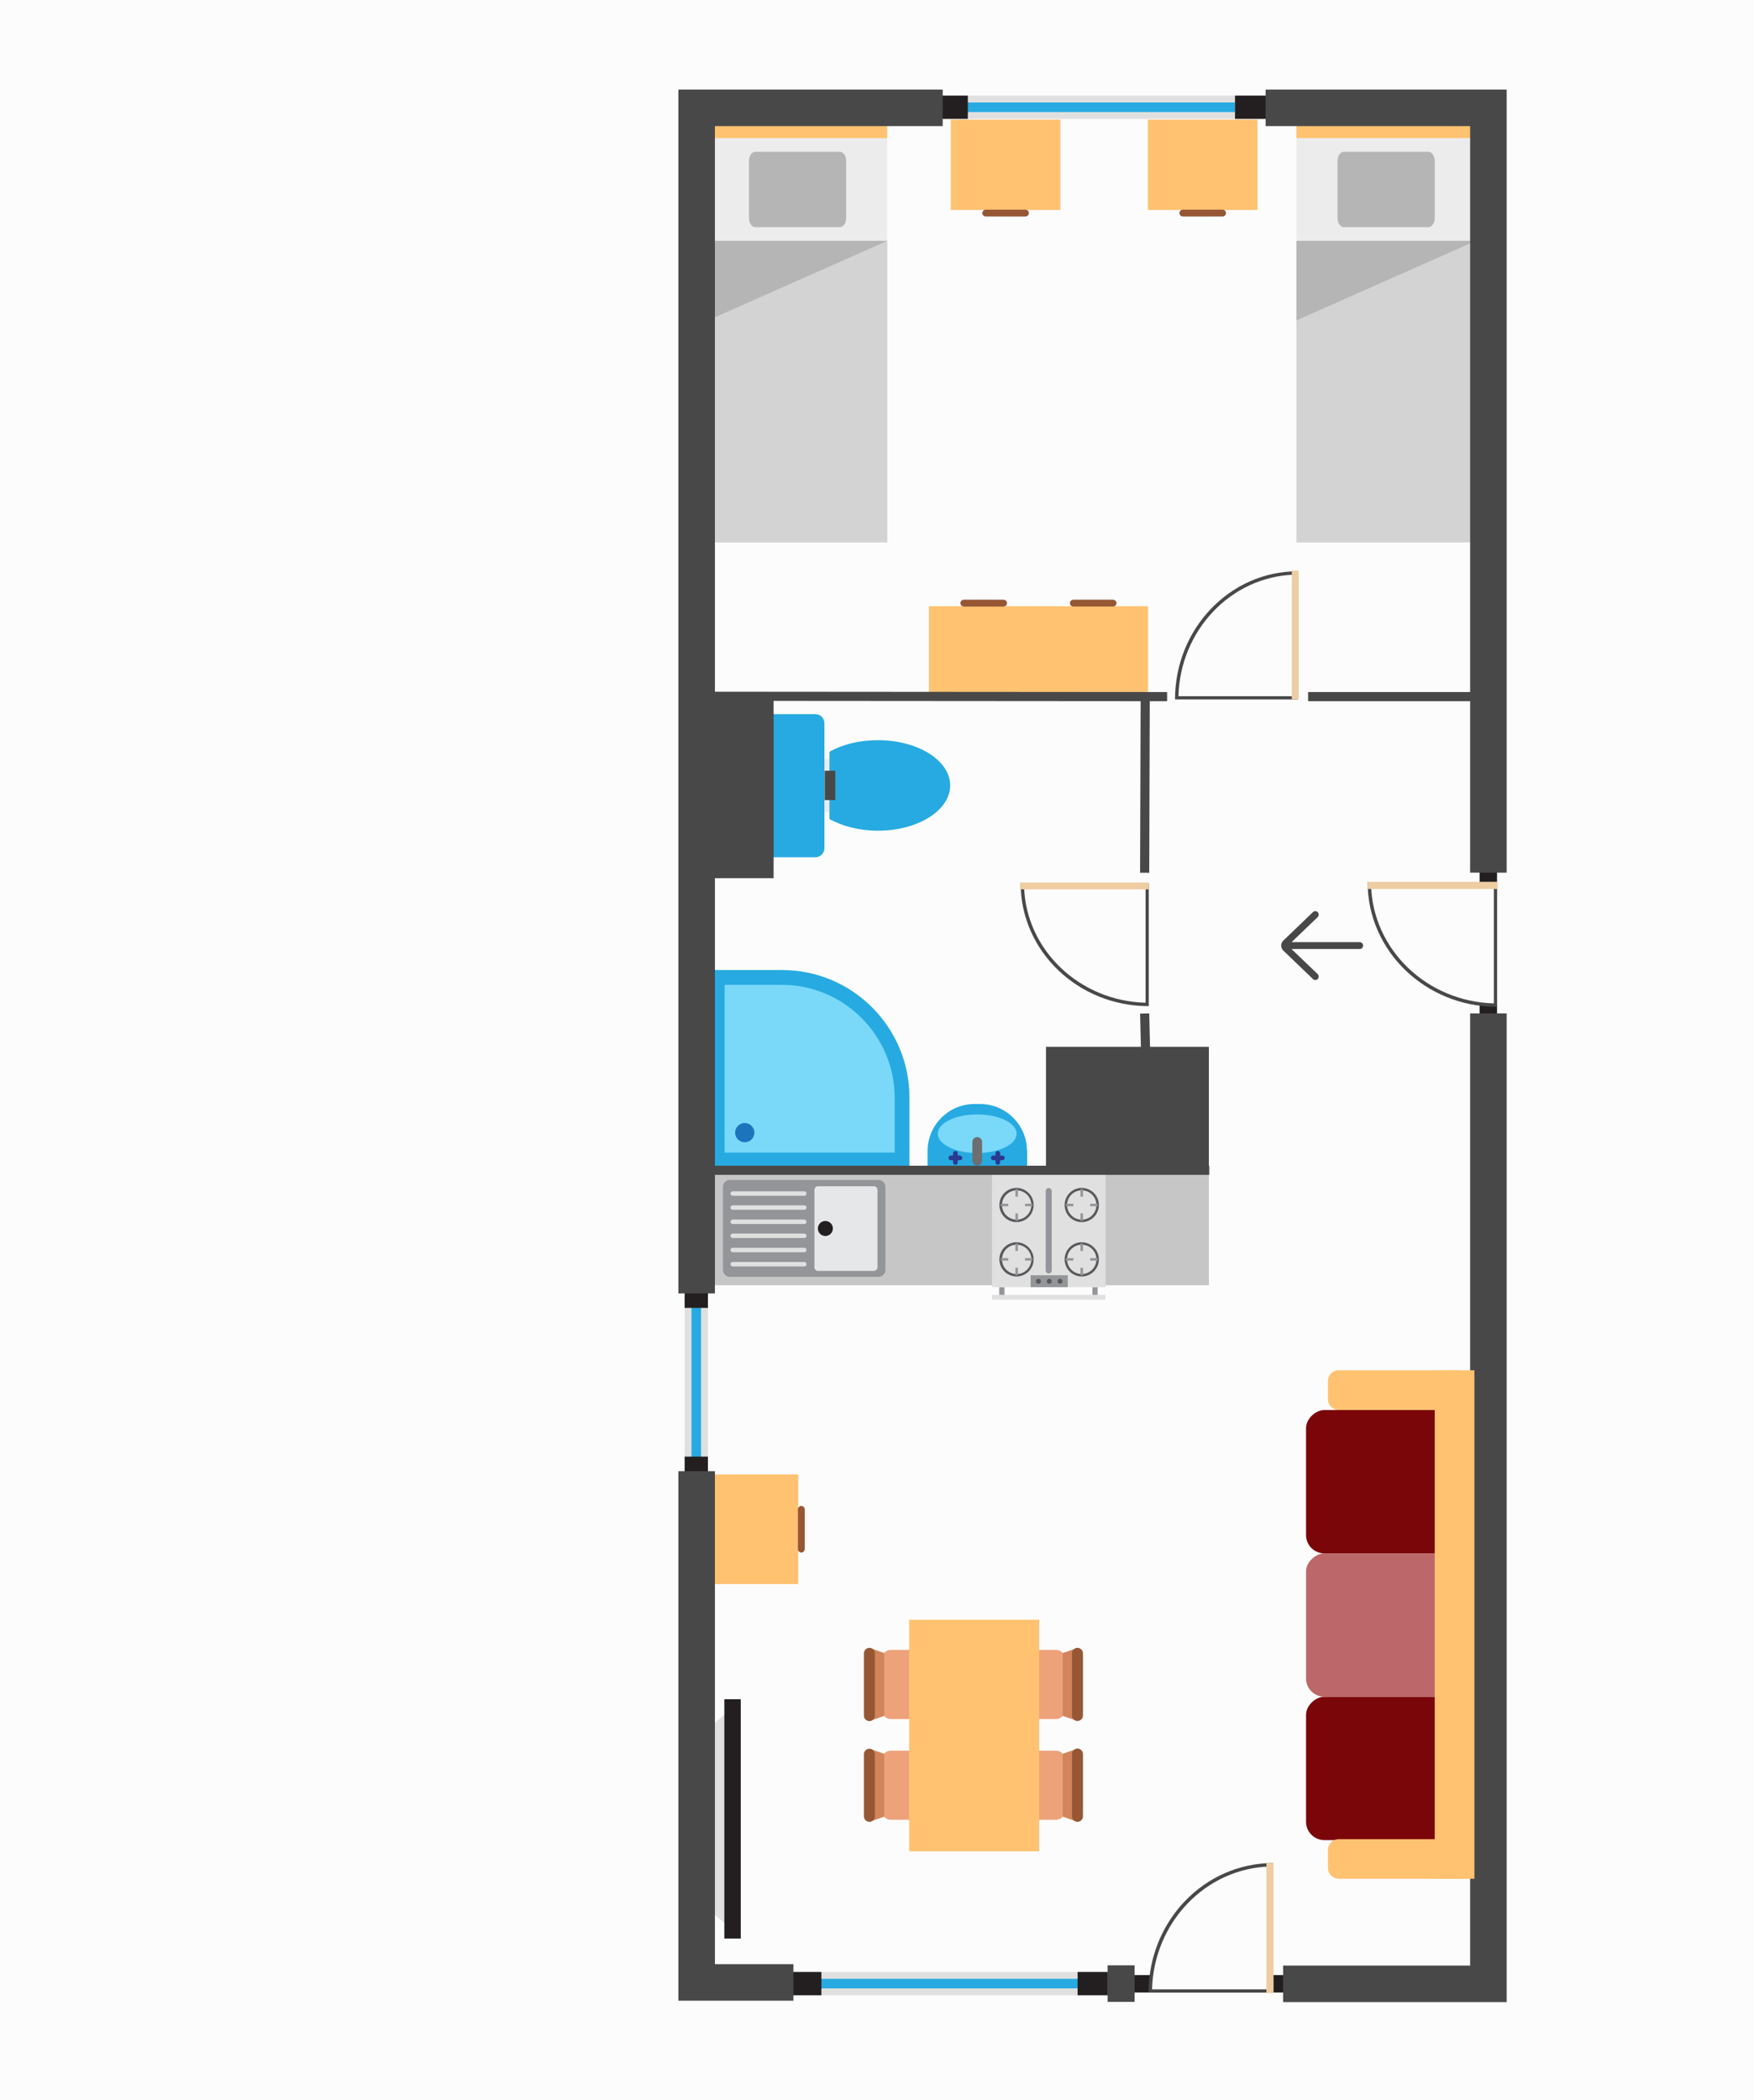 <svg xmlns="http://www.w3.org/2000/svg" width="960" height="1149" viewBox="0 0 960 1149">
    <g fill="none" fill-rule="evenodd">
        <path fill="#FCFCFC" d="M0 0H960V1149H0z"/>
        <g>
            <g transform="rotate(-90 733.5 359) translate(.5 .221)">
                <rect width="1025.825" height="430.749" x="7.124" y="8.99" fill="#FCFCFC" rx="1"/>
                <g fill-rule="nonzero">
                    <path fill="#E0E0E0" d="M14.772 16.481L4.799 4.495 126.054 4.495 116.155 16.481z" transform="rotate(-180 81.174 15.357)"/>
                    <path fill="#231F20" d="M0 0H130.928V8.99H0z" transform="rotate(-180 81.174 15.357)"/>
                </g>
                <g fill-rule="nonzero">
                    <path fill="#EBEBEB" d="M24.984 23.636H53.901V35.246H24.984z" transform="translate(622.769 47.195)"/>
                    <path fill="#27AAE1" d="M.219.415v23.912c0 2.764 2.213 4.976 4.98 4.976h68.349c2.767 0 4.98-2.212 4.98-4.976V.415H.219zM21.11 32.067c-3.873 7.05-6.364 16.31-6.364 26.538 0 21.839 11.069 39.53 24.766 39.53 13.697 0 24.766-17.691 24.766-39.53 0-10.228-2.352-19.489-6.365-26.538H21.11z" transform="translate(622.769 47.195)"/>
                    <path fill="#484848" d="M31.487 29.441H47.536V35.246H31.487z" transform="translate(622.769 47.195)"/>
                </g>
                <g fill-rule="nonzero" transform="translate(451.798 132.596)">
                    <path fill="#27AAE1" d="M10.472 54.786c14.238 0 25.72-11.563 25.72-25.695v-3.029c0-14.224-11.574-25.695-25.72-25.695H.827v54.51h9.645v-.091z"/>
                    <path fill="#2B3990" d="M7.992 41.296v-1.193h1.194c.735 0 1.286-.55 1.286-1.285 0-.734-.551-1.285-1.286-1.285H7.992V36.34c0-.734-.551-1.285-1.286-1.285s-1.286.551-1.286 1.285v1.193H4.226c-.735 0-1.287.55-1.287 1.285 0 .734.552 1.285 1.287 1.285H5.42v1.193c0 .734.55 1.284 1.286 1.284.735 0 1.286-.642 1.286-1.284zM7.992 18.078v-1.193h1.194c.735 0 1.286-.55 1.286-1.284 0-.735-.551-1.285-1.286-1.285H7.992v-1.193c0-.734-.551-1.285-1.286-1.285s-1.286.55-1.286 1.285v1.193H4.226c-.735 0-1.287.55-1.287 1.285 0 .734.552 1.284 1.287 1.284H5.42v1.193c0 .734.55 1.285 1.286 1.285.735-.092 1.286-.642 1.286-1.285z"/>
                    <ellipse cx="19.933" cy="27.53" fill="#7AD8F9" rx="10.564" ry="21.566"/>
                    <path fill="#6D6E71" d="M5.236 30.192c-1.47 0-2.664-1.193-2.664-2.662 0-1.468 1.194-2.66 2.664-2.66h10.196c1.47 0 2.664 1.192 2.664 2.66 0 1.469-1.194 2.662-2.664 2.662H5.236z"/>
                </g>
                <g fill-rule="nonzero" transform="translate(453.298 13.735)">
                    <path fill="#7AD8F9" d="M103.868 39.453c0 36.215-29.566 65.752-65.817 65.752H4.114V4.137h99.754v35.316z"/>
                    <path fill="#27AAE1" d="M8.099 8.118h91.784v31.335c0 34.032-27.767 61.77-61.832 61.77H8.099V8.119M.129.156v109.158h38.05c38.565 0 69.803-31.206 69.803-69.733V.284H.129V.156z"/>
                    <ellipse cx="19.025" cy="19.162" fill="#1C75BC" rx="5.271" ry="5.265"/>
                </g>
                <g fill-rule="nonzero">
                    <g>
                        <path fill="#EDA27A" d="M34.644 1.498c2.625 0 4.724 2.098 4.724 4.72V34.61c0 2.622-2.1 4.72-4.724 4.72H14.697c-2.624 0-4.724-2.098-4.724-4.72V6.218c0-2.622 2.1-4.72 4.724-4.72h19.947z" transform="translate(79.112 97.761) rotate(-90 68.011 52.244)"/>
                        <path fill="#D2845B" d="M11.098 3.221L11.098 37.606 2.999 40.453 2.999 0.375z" transform="translate(79.112 97.761) rotate(-90 68.011 52.244)"/>
                        <path fill="#965735" d="M3 .375c1.65 0 2.999 1.348 2.999 2.996v34.085c0 1.648-1.35 2.997-3 2.997S0 39.104 0 37.456V3.446C0 1.723 1.35.375 3 .375z" transform="translate(79.112 97.761) rotate(-90 68.011 52.244)"/>
                    </g>
                    <g>
                        <path fill="#EDA27A" d="M34.644 1.498c2.625 0 4.724 2.098 4.724 4.72V34.61c0 2.622-2.1 4.72-4.724 4.72H14.697c-2.624 0-4.724-2.098-4.724-4.72V6.218c0-2.622 2.1-4.72 4.724-4.72h19.947z" transform="translate(79.112 97.761) rotate(90 55.678 56.033)"/>
                        <path fill="#D2845B" d="M11.098 3.221L11.098 37.606 2.999 40.453 2.999 0.375z" transform="translate(79.112 97.761) rotate(90 55.678 56.033)"/>
                        <path fill="#965735" d="M3 .375c1.65 0 2.999 1.348 2.999 2.996v34.085c0 1.648-1.35 2.997-3 2.997S0 39.104 0 37.456V3.446C0 1.723 1.35.375 3 .375z" transform="translate(79.112 97.761) rotate(90 55.678 56.033)"/>
                    </g>
                    <g>
                        <path fill="#EDA27A" d="M34.644 1.124c2.625 0 4.724 2.097 4.724 4.72v28.391c0 2.622-2.1 4.72-4.724 4.72H14.697c-2.624 0-4.724-2.098-4.724-4.72V5.843c0-2.622 2.1-4.72 4.724-4.72h19.947z" transform="translate(79.112 97.761) rotate(-90 95.756 24.498)"/>
                        <path fill="#D2845B" d="M11.098 2.847L11.098 37.232 2.999 40.078 2.999 0.075z" transform="translate(79.112 97.761) rotate(-90 95.756 24.498)"/>
                        <path fill="#965735" d="M3 .075c1.65 0 2.999 1.348 2.999 2.996v34.01c0 1.649-1.35 2.997-3 2.997S0 38.73 0 37.082V3.072C0 1.422 1.35.074 3 .074z" transform="translate(79.112 97.761) rotate(-90 95.756 24.498)"/>
                    </g>
                    <g>
                        <path fill="#EDA27A" d="M34.644 1.124c2.625 0 4.724 2.097 4.724 4.72v28.391c0 2.622-2.1 4.72-4.724 4.72H14.697c-2.624 0-4.724-2.098-4.724-4.72V5.843c0-2.622 2.1-4.72 4.724-4.72h19.947z" transform="translate(79.112 97.761) rotate(90 27.933 28.288)"/>
                        <path fill="#D2845B" d="M11.098 2.847L11.098 37.232 2.999 40.078 2.999 0.075z" transform="translate(79.112 97.761) rotate(90 27.933 28.288)"/>
                        <path fill="#965735" d="M3 .075c1.65 0 2.999 1.348 2.999 2.996v34.01c0 1.649-1.35 2.997-3 2.997S0 38.73 0 37.082V3.072C0 1.422 1.35.074 3 .074z" transform="translate(79.112 97.761) rotate(90 27.933 28.288)"/>
                    </g>
                    <path fill="#FFC271" d="M0 25.096H126.728V96.263H0z" transform="translate(79.112 97.761)"/>
                </g>
                <g fill-rule="nonzero">
                    <path fill="#FFC271" d="M0 0H59.99V49.442H0z" transform="translate(225.337 12.735)"/>
                    <path fill="#965735" d="M17.247 51.128c0-1.03.858-1.873 1.906-1.873h21.684c1.048 0 1.906.843 1.906 1.873s-.858 1.873-1.906 1.873H19.2c-1.096 0-1.954-.843-1.954-1.873z" transform="translate(225.337 12.735)"/>
                </g>
                <g fill-rule="nonzero">
                    <path fill="#FFC271" d="M0 0H59.99V49.442H0z" transform="rotate(90 440.437 586.112)"/>
                    <path fill="#965735" d="M17.247 51.128c0-1.03.858-1.873 1.906-1.873h21.684c1.048 0 1.906.843 1.906 1.873s-.858 1.873-1.906 1.873H19.2c-1.096 0-1.954-.843-1.954-1.873z" transform="rotate(90 440.437 586.112)"/>
                </g>
                <g fill-rule="nonzero">
                    <path fill="#FFC271" d="M0 0H59.99V49.442H0z" transform="rotate(-90 482.258 -228.648)"/>
                    <path fill="#965735" d="M17.247 51.128c0-1.03.858-1.873 1.906-1.873h21.684c1.048 0 1.906.843 1.906 1.873s-.858 1.873-1.906 1.873H19.2c-1.096 0-1.954-.843-1.954-1.873z" transform="rotate(-90 482.258 -228.648)"/>
                </g>
                <g fill-rule="nonzero">
                    <path fill="#FFC271" d="M0 0H59.99V49.442H0z" transform="rotate(-90 452.292 -258.613)"/>
                    <path fill="#965735" d="M17.247 51.128c0-1.03.858-1.873 1.906-1.873h21.684c1.048 0 1.906.843 1.906 1.873s-.858 1.873-1.906 1.873H19.2c-1.096 0-1.954-.843-1.954-1.873z" transform="rotate(-90 452.292 -258.613)"/>
                </g>
                <g fill-rule="nonzero">
                    <path fill="#FFC271" d="M0 0H59.99V49.442H0z" transform="rotate(90 386.5 640.05)"/>
                    <path fill="#965735" d="M17.247 51.128c0-1.03.858-1.873 1.906-1.873h21.684c1.048 0 1.906.843 1.906 1.873s-.858 1.873-1.906 1.873H19.2c-1.096 0-1.954-.843-1.954-1.873z" transform="rotate(90 386.5 640.05)"/>
                </g>
                <g fill-rule="nonzero">
                    <path fill="#C6C6C6" d="M8.249 0H69.739V274.181H8.249z" transform="translate(380.56 12.735)"/>
                    <g transform="translate(380.56 12.735) rotate(-90 109.03 108.622)">
                        <path fill="#E0E0E0" d="M0 6.817H62.164V68.695H0z"/>
                        <path fill="#939598" d="M20.696 6.817H41.018V13.334H20.696z"/>
                        <g>
                            <path fill="#58595B" d="M.15 9.814c0-5.17 4.2-9.365 9.373-9.365 5.174 0 9.374 4.196 9.374 9.365 0 5.169-4.2 9.364-9.374 9.364C4.35 19.103.15 14.983.15 9.814zm17.322 0c0-4.42-3.6-8.016-8.024-8.016-4.424 0-8.023 3.596-8.023 8.016s3.6 8.015 8.023 8.015c4.425 0 8.024-3.596 8.024-8.015z" transform="translate(39.218 41.951)"/>
                            <path fill="#939598" d="M14.023 9.139H18.147V10.487H14.023zM.75 9.139H4.874V10.487H.75zM8.774 14.383H10.124V18.503H8.774zM8.774 1.124H10.124V5.244H8.774z" transform="translate(39.218 41.951)"/>
                        </g>
                        <g>
                            <path fill="#58595B" d="M.15 10.038C.15 4.87 4.35.674 9.523.674c5.174 0 9.374 4.195 9.374 9.364 0 5.17-4.2 9.364-9.374 9.364C4.35 19.328.15 15.132.15 10.038zm17.322 0c0-4.42-3.6-8.015-8.024-8.015-4.424 0-8.023 3.595-8.023 8.015s3.6 8.016 8.023 8.016c4.425 0 8.024-3.596 8.024-8.016z" transform="translate(39.218 11.986)"/>
                            <path fill="#939598" d="M14.023 9.364H18.147V10.712H14.023zM.75 9.364H4.874V10.712H.75zM8.774 14.608H10.124V18.728H8.774zM8.774 1.348H10.124V5.468H8.774z" transform="translate(39.218 11.986)"/>
                        </g>
                        <g>
                            <path fill="#58595B" d="M.45 9.814c0-5.17 4.2-9.365 9.373-9.365 5.174 0 9.374 4.196 9.374 9.365 0 5.169-4.2 9.364-9.374 9.364C4.65 19.103.45 14.983.45 9.814zm17.397 0c0-4.42-3.6-8.016-8.024-8.016C5.4 1.798 1.8 5.394 1.8 9.814s3.6 8.015 8.023 8.015c4.425 0 8.024-3.596 8.024-8.015z" transform="translate(3.224 41.951)"/>
                            <path fill="#939598" d="M14.398 9.139H18.522V10.487H14.398zM1.125 9.139H5.249V10.487H1.125zM9.148 14.383H10.498V18.503H9.148zM9.148 1.124H10.498V5.244H9.148z" transform="translate(3.224 41.951)"/>
                        </g>
                        <g>
                            <path fill="#58595B" d="M.45 10.038C.45 4.87 4.65.674 9.823.674c5.174 0 9.374 4.195 9.374 9.364 0 5.17-4.2 9.364-9.374 9.364C4.65 19.328.45 15.132.45 10.038zm17.397 0c0-4.42-3.6-8.015-8.024-8.015C5.4 2.023 1.8 5.618 1.8 10.038s3.6 8.016 8.023 8.016c4.425 0 8.024-3.596 8.024-8.016z" transform="translate(3.224 11.986)"/>
                            <path fill="#939598" d="M14.398 9.364H18.522V10.712H14.398zM1.125 9.364H5.249V10.712H1.125zM9.148 14.608H10.498V18.728H9.148zM9.148 1.348H10.498V5.468H9.148z" transform="translate(3.224 11.986)"/>
                        </g>
                        <path fill="#939598" d="M55.341 1.274H58.191V6.743H55.341zM4.349 1.274H7.199V6.743H4.349z"/>
                        <ellipse cx="30.82" cy="10.038" fill="#58595B" rx="1.35" ry="1.348"/>
                        <ellipse cx="36.744" cy="10.038" fill="#58595B" rx="1.35" ry="1.348"/>
                        <ellipse cx="24.896" cy="10.038" fill="#58595B" rx="1.35" ry="1.348"/>
                        <path fill="#E0E0E0" d="M0 0H62.164V2.622H0z"/>
                        <path fill="#939598" d="M31.12 61.054c-.9 0-1.65-.75-1.65-1.648v-43.45c0-.899.75-1.648 1.65-1.648.9 0 1.65.75 1.65 1.648v43.45c0 .974-.75 1.648-1.65 1.648z"/>
                    </g>
                    <g transform="translate(380.56 12.735) translate(11.998 8.24)">
                        <path fill="#939598" d="M.889 3.773C.889 1.665 2.555 0 4.666 0h45.437c2.11 0 3.777 1.665 3.777 3.773v81.35c0 2.109-1.667 3.774-3.777 3.774H4.666c-2.11 0-3.777-1.665-3.777-3.774V3.773z"/>
                        <path fill="#E6E7E8" d="M6.11 84.568h42.326c1.111 0 2-.888 2-1.997V52.05c0-1.11-.889-1.998-2-1.998H6.11c-1.11 0-2 .888-2 1.998V82.57c.112 1.11 1 1.997 2 1.997z"/>
                        <path fill="#E0E0E0" d="M7.776 4.106c.667 0 1.222.555 1.222 1.221v39.177c0 .666-.555 1.22-1.222 1.22-.666 0-1.222-.554-1.222-1.22V5.327c.112-.666.556-1.22 1.222-1.22zM15.553 4.106c.666 0 1.222.555 1.222 1.221v39.177c0 .666-.556 1.22-1.222 1.22-.667 0-1.222-.554-1.222-1.22V5.327c0-.666.555-1.22 1.222-1.22zM23.33 4.106c.666 0 1.221.555 1.221 1.221v39.177c0 .666-.555 1.22-1.222 1.22-.666 0-1.222-.554-1.222-1.22V5.327c0-.666.556-1.22 1.222-1.22zM30.995 4.106c.666 0 1.222.555 1.222 1.221v39.177c0 .666-.556 1.22-1.222 1.22-.667 0-1.222-.554-1.222-1.22V5.327c0-.666.555-1.22 1.222-1.22zM38.771 4.106c.667 0 1.222.555 1.222 1.221v39.177c0 .666-.555 1.22-1.222 1.22-.666 0-1.222-.554-1.222-1.22V5.327c0-.666.556-1.22 1.222-1.22zM46.437 4.106c.666 0 1.222.555 1.222 1.221v39.177c0 .666-.556 1.22-1.222 1.22-.667 0-1.222-.554-1.222-1.22V5.327c0-.666.555-1.22 1.222-1.22z"/>
                        <ellipse cx="27.329" cy="56.046" fill="#231F20" rx="4.11" ry="4.106"/>
                    </g>
                </g>
                <g fill-rule="nonzero">
                    <g>
                        <g fill="#231F20">
                            <path d="M77.978.419H86.112V9.945H77.978zM.217.419H10.914V9.945H.217z" transform="translate(531.015 373.815) translate(.281) translate(0 60.876)"/>
                        </g>
                        <path fill="#484848" d="M76.182 69.089H11.745c.951-36.533 29.261-66.158 64.437-67.205V69.09m1.796 1.78V0C40.372 0 9.844 31.718 9.844 70.869h68.134z" transform="translate(531.015 373.815) translate(.281)"/>
                    </g>
                    <path fill="#EECDA2" d="M74.617 0H78.531V71.167H74.617z" transform="translate(531.015 373.815)"/>
                </g>
                <g fill-rule="nonzero">
                    <g>
                        <g fill="#231F20">
                            <path d="M77.978.419H86.112V9.945H77.978zM.217.419H10.914V9.945H.217z" transform="rotate(90 -85.548 158.25) translate(.281) translate(0 60.876)"/>
                        </g>
                        <path fill="#484848" d="M76.182 69.089H11.745c.951-36.533 29.261-66.158 64.437-67.205V69.09m1.796 1.78V0C40.372 0 9.844 31.718 9.844 70.869h68.134z" transform="rotate(90 -85.548 158.25) translate(.281)"/>
                    </g>
                    <path fill="#EECDA2" d="M74.617 0H78.531V71.167H74.617z" transform="rotate(90 -85.548 158.25)"/>
                </g>
                <g fill-rule="nonzero">
                    <path fill="#484848" d="M65.637 68.736H2.116C3.053 32.587 30.96 3.275 65.636 2.24v66.497M67.407.375C30.337.375.242 31.759.242 70.497h67.166V.375z" transform="rotate(90 255.839 523.993)"/>
                    <path fill="#EECDA2" d="M64.142 0H67.891V70.418H64.142z" transform="rotate(90 255.839 523.993)"/>
                </g>
                <g fill-rule="nonzero">
                    <path fill="#484848" d="M65.637 68.736H2.116C3.053 32.587 30.96 3.275 65.636 2.24v66.497M67.407.375C30.337.375.242 31.759.242 70.497h67.166V.375z" transform="translate(541.285 183.536)"/>
                    <path fill="#EECDA2" d="M64.142 0H67.891V70.418H64.142z" transform="translate(541.285 183.536)"/>
                </g>
                <g fill-rule="nonzero">
                    <path fill="#E0E0E0" d="M79.493 -79.493L92.228 -79.493 92.228 92.228 79.493 92.228z" transform="rotate(-90 115.974 115.592) rotate(-90 85.86 6.368)"/>
                    <path fill="#27AAE1" d="M84.738 -65.245L89.982 -65.245 89.982 77.98 84.738 77.98z" transform="rotate(-90 115.974 115.592) rotate(-90 87.36 6.368)"/>
                    <path fill="#231F20" d="M1.881 -1.881L14.616 -1.881 14.616 14.616 1.881 14.616z" transform="rotate(-90 115.974 115.592) rotate(-90 8.249 6.368)"/>
                    <path fill="#231F20" d="M158.229 -1.506L170.965 -1.506 170.965 14.241 158.229 14.241z" transform="rotate(-90 115.974 115.592) rotate(-90 164.597 6.368)"/>
                </g>
                <g fill-rule="nonzero">
                    <path fill="#E0E0E0" d="M83.617 -82.118L96.352 -82.118 96.352 95.602 83.617 95.602z" transform="rotate(-90 672.713 -353.87) rotate(-90 89.985 6.742)"/>
                    <path fill="#27AAE1" d="M88.862 -67.12L94.106 -67.12 94.106 80.605 88.862 80.605z" transform="rotate(-90 672.713 -353.87) rotate(-90 91.484 6.742)"/>
                    <path fill="#231F20" d="M2.631 -1.881L15.366 -1.881 15.366 15.366 2.631 15.366z" transform="rotate(-90 672.713 -353.87) rotate(-90 8.998 6.742)"/>
                    <path fill="#231F20" d="M165.353 -1.132L178.088 -1.132 178.088 14.616 165.353 14.616z" transform="rotate(-90 672.713 -353.87) rotate(-90 171.72 6.742)"/>
                </g>
                <g fill-rule="nonzero">
                    <path fill="#E0E0E0" d="M43.499 -43.499L56.234 -43.499 56.234 56.234 43.499 56.234z" transform="translate(285.326) rotate(-90 49.867 6.368)"/>
                    <path fill="#27AAE1" d="M47.994 -35.25H53.238V47.986H47.994z" transform="translate(285.326) rotate(-90 50.616 6.368)"/>
                    <path fill="#231F20" d="M-1.493 1.493L11.242 1.493 11.242 11.242 -1.493 11.242z" transform="translate(285.326) rotate(-90 4.874 6.368)"/>
                    <path fill="#231F20" d="M89.241 1.868L101.976 1.868 101.976 10.867 89.241 10.867z" transform="translate(285.326) rotate(-90 95.609 6.368)"/>
                </g>
                <g fill-rule="nonzero">
                    <path fill="#ECECEC" d="M0 0H224.212V98.136H0z" transform="translate(795.24 334.86)"/>
                    <path fill="#D3D3D3" d="M0 0H164.972V98.136H0z" transform="translate(795.24 334.86)"/>
                    <path fill="#B5B5B5" d="M164.972 98.136L121.479 0 164.972 0zM177.425 75.662c-2.812 0-4.954-1.606-4.954-3.496V25.97c0-1.984 2.276-3.495 4.954-3.495h31.334c2.812 0 4.955 1.606 4.955 3.495v46.197c0 1.984-2.277 3.496-4.955 3.496h-31.334z" transform="translate(795.24 334.86)"/>
                    <path fill="#FFC271" d="M221.212 0H230.21V98.136H221.212z" transform="translate(795.24 334.86)"/>
                </g>
                <g fill-rule="nonzero">
                    <path fill="#ECECEC" d="M0 0H224.212V98.136H0z" transform="translate(795.24 12.735)"/>
                    <path fill="#D3D3D3" d="M0 0H164.972V98.136H0z" transform="translate(795.24 12.735)"/>
                    <path fill="#B5B5B5" d="M164.972 98.136L121.479 0 164.972 0zM177.425 75.662c-2.812 0-4.954-1.606-4.954-3.496V25.97c0-1.984 2.276-3.495 4.954-3.495h31.334c2.812 0 4.955 1.606 4.955 3.495v46.197c0 1.984-2.277 3.496-4.955 3.496h-31.334z" transform="translate(795.24 12.735)"/>
                    <path fill="#FFC271" d="M221.212 0H230.21V98.136H221.212z" transform="translate(795.24 12.735)"/>
                </g>
                <path stroke="#484848" stroke-width="20" d="M537.543 439.911L6.633 439.911 6.633 327.541"/>
                <g>
                    <path fill="#FFC271" fill-rule="nonzero" d="M15.872 80.157H5.874c-3.25 0-5.874-2.61-5.874-5.84V8.836c0-3.23 2.625-5.84 5.874-5.84H15.872c3.25 0 5.874 2.61 5.874 5.84v65.357c0 3.23-2.624 5.964-5.874 5.964z" transform="rotate(-180 171.158 216.124)"/>
                    <g transform="rotate(-180 171.158 216.124) translate(21.746 2.247)">
                        <rect width="78.431" height="82.404" x="156.862" y="7.491" fill="#7A0609" rx="10"/>
                        <rect width="78.431" height="82.404" x="78.431" y="7.491" fill="#BC6769" rx="10"/>
                        <rect width="78.431" height="82.404" y="7.491" fill="#7A0609" rx="10"/>
                        <path fill="#FFC271" fill-rule="nonzero" d="M250.605 77.91H240.646c-3.237 0-5.852-2.623-5.852-5.869V6.243c0-3.246 2.615-5.868 5.852-5.868H250.605c3.237 0 5.851 2.622 5.851 5.868v65.673c0 3.247-2.614 5.993-5.85 5.993z"/>
                    </g>
                    <path fill="#FFC271" fill-rule="nonzero" d="M278.203 0L278.203 21.725 0.146 21.725 0 0z" transform="rotate(-180 171.158 216.124)"/>
                </g>
                <path stroke="#484848" stroke-width="20" d="M7.383 59.515L7.383 6.568 287.086 6.568M384.362 6.568L1033.002 6.568 1033.002 141.241M1033.002 317.983L1033.002 439.911 614.573 439.911M6.749 231.481L6.749 246.272"/>
                <path stroke="#484848" stroke-width="5" d="M451.723 12.735L451.723 287.135M711.066 12.735L710.879 264.068M710.879 341.228L710.879 439.926"/>
                <path fill="#484848" d="M450.298 197.77H519.286V286.916H450.298zM611.521 12.735H711.254V48.693H611.521z"/>
                <path stroke="#484848" stroke-width="5" d="M516.913 252.273L537.5 251.779M614.5 251.779L712.004 252.082"/>
            </g>
            <path fill="#484848" fill-rule="nonzero" d="M577.046 369.678v-37.259l13.706 14.267c.718.747 1.91.776 2.664.064.752-.71.783-1.893.065-2.64l-15.654-16.294c-.713-.705-1.658-1.094-2.665-1.094-1.006 0-1.953.39-2.696 1.127l-15.622 16.261c-.348.362-.52.825-.52 1.288 0 .493.196.986.585 1.353.753.712 1.945.683 2.663-.064l13.706-14.327v37.318c0 1.03.844 1.867 1.884 1.867s1.884-.837 1.884-1.867z" transform="rotate(-90 733.5 359)"/>
        </g>
    </g>
</svg>
